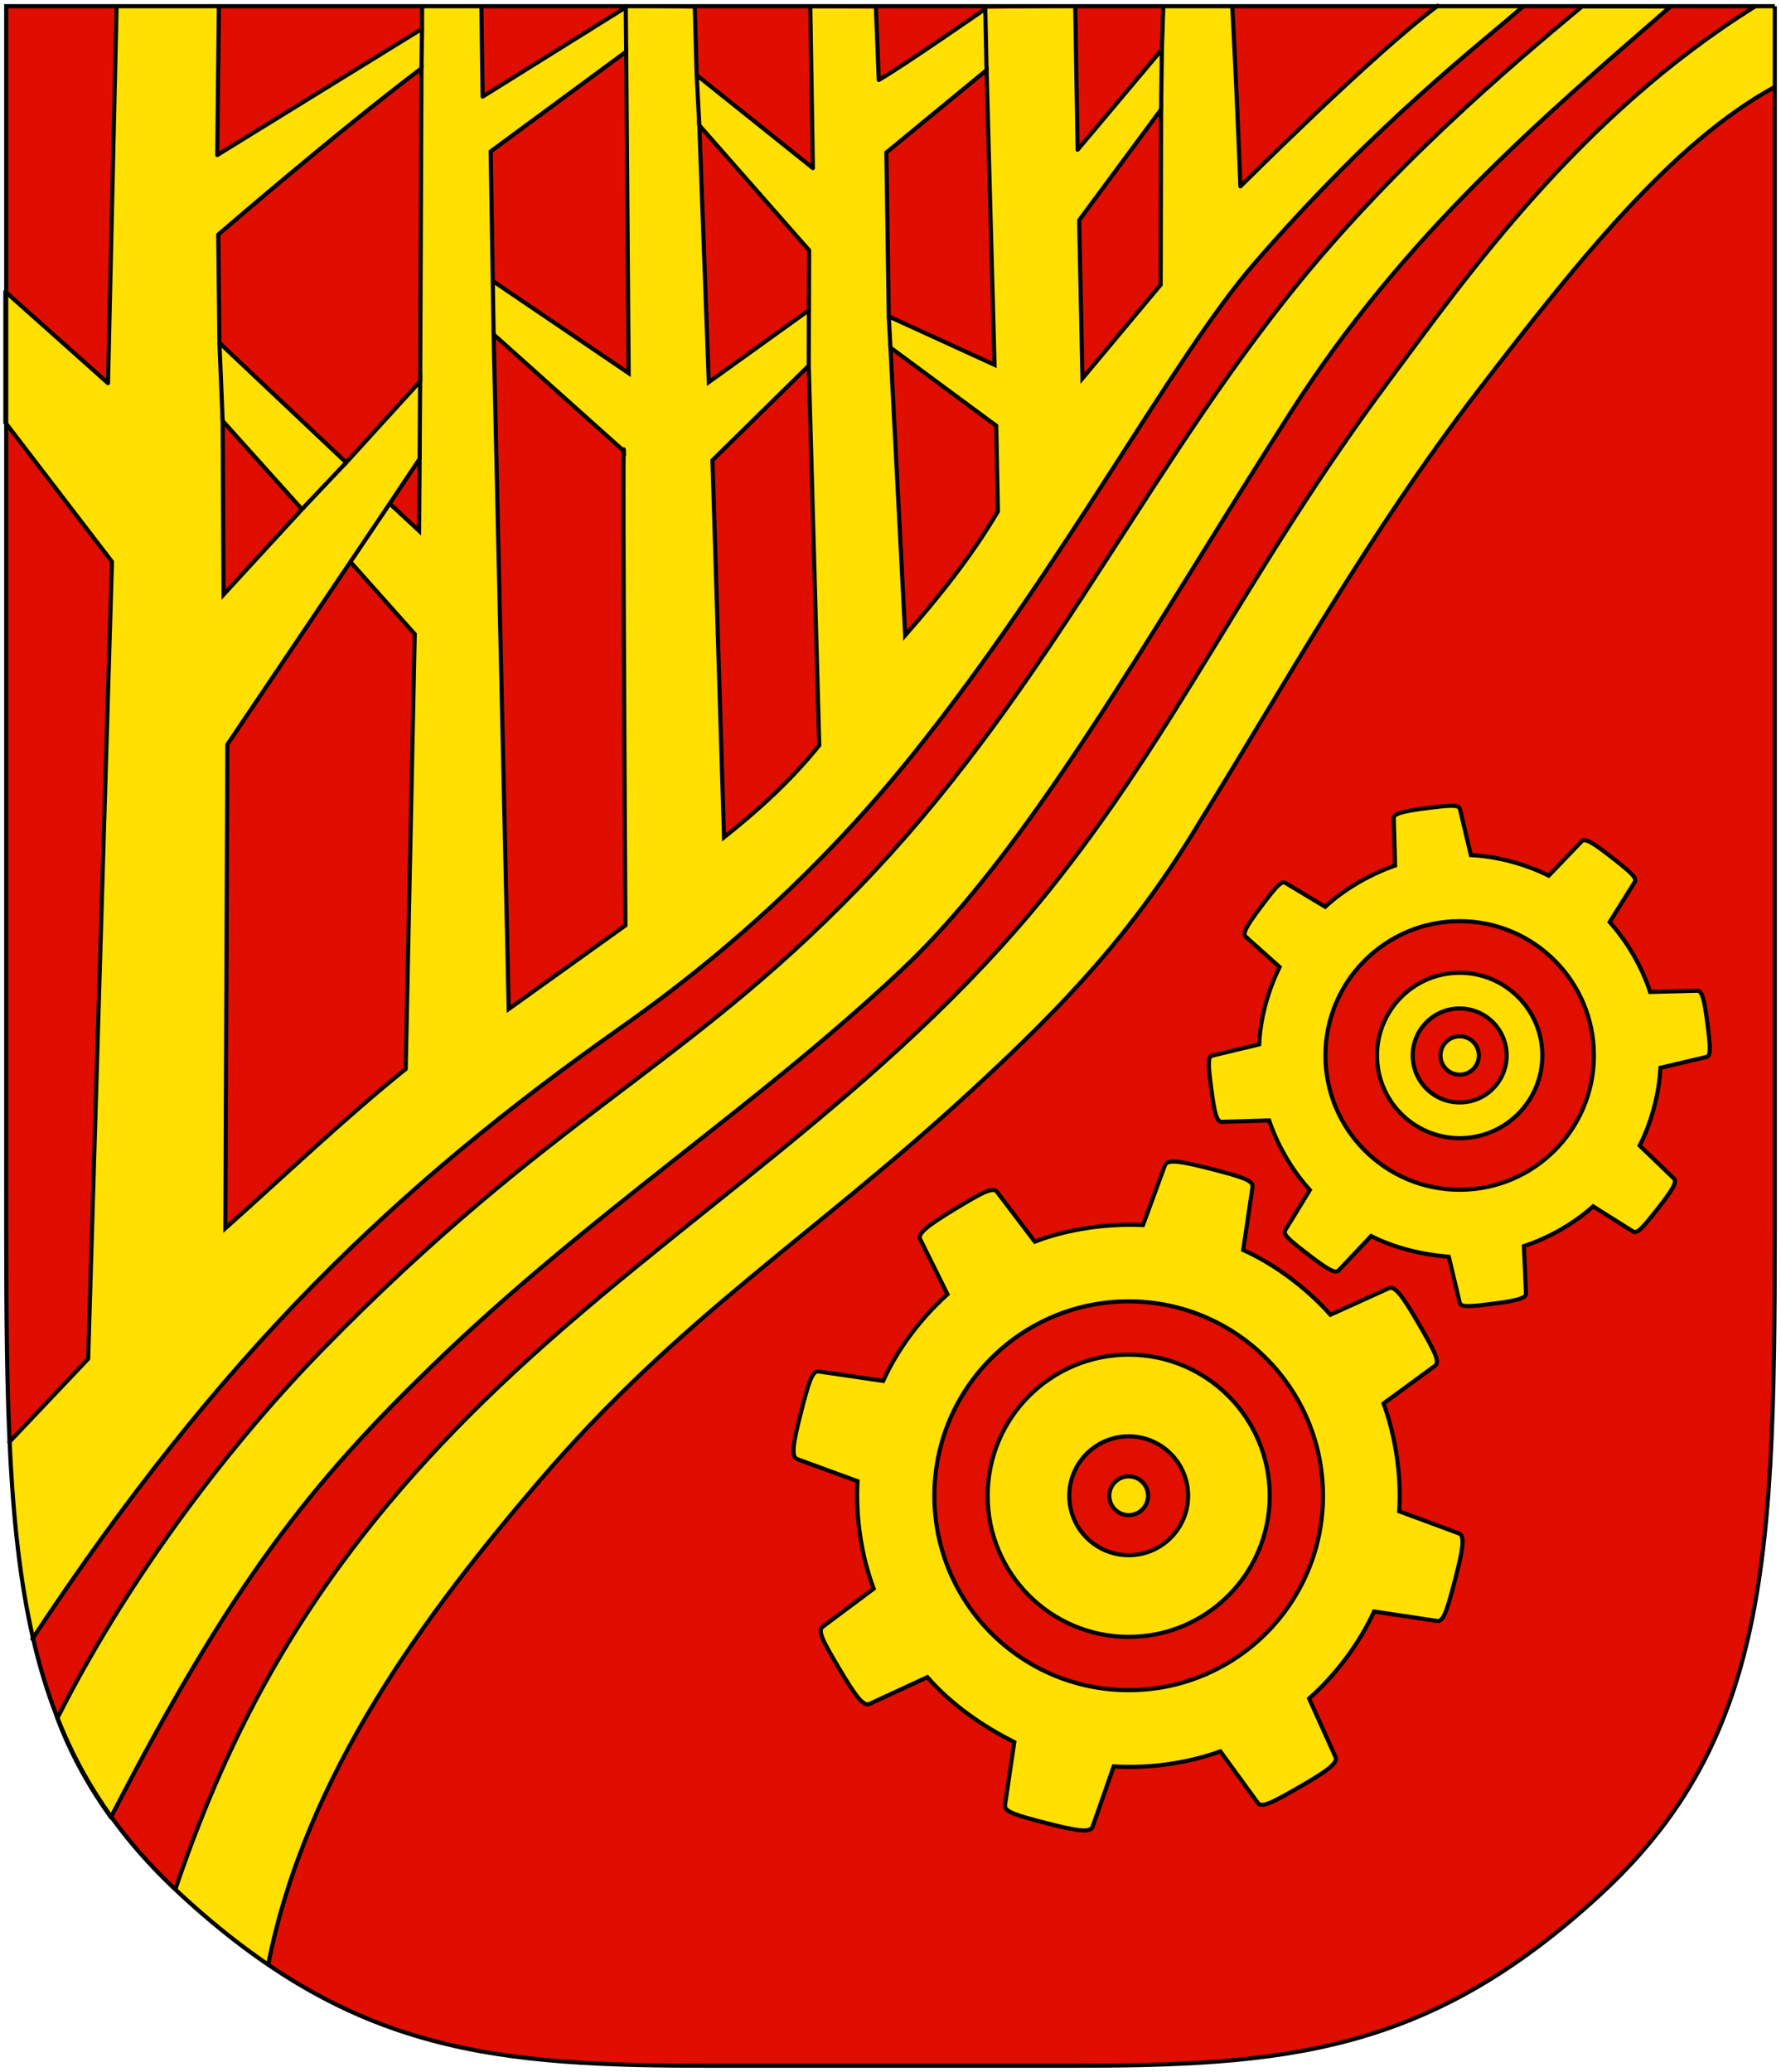 <?xml version="1.0" encoding="UTF-8" standalone="no"?>
<svg
   xmlns:dc="http://purl.org/dc/elements/1.1/"
   xmlns:cc="http://creativecommons.org/ns#"
   xmlns:rdf="http://www.w3.org/1999/02/22-rdf-syntax-ns#"
   xmlns:svg="http://www.w3.org/2000/svg"
   xmlns="http://www.w3.org/2000/svg"
   xml:space="preserve"
   enable-background="new 30.5 31.5 412 533"
   viewBox="30.5 31.5 430 500"
   height="500"
   width="430"
   y="0"
   x="0"
   version="1.1"
   id="svg2"><defs
     id="defs6" /><path
     id="path4497"
     d="m 459,33 0,278.528 c 0,90.282 0.986,137.211 -41.797,176.831 C 375.151,527.303 340.627,530 288.135,530 L 245.5,530 202.865,530 C 150.373,530 115.849,527.303 73.797,488.36 31.014,448.74 32,401.81 32,311.528 L 32,33 c 142.333,0 284.667,0 427,0 z"
     style="fill:#e00e00;fill-rule:evenodd;stroke:none;stroke-width:1px;stroke-linecap:butt;stroke-linejoin:miter;stroke-opacity:1;fill-opacity:1" /><path
     style="fill:#ffe000;fill-opacity:1;fill-rule:evenodd;stroke:none;stroke-width:1px;stroke-linecap:round;stroke-linejoin:round;stroke-opacity:1"
     d="m 180.638,279.32 c 27.529,-19.369 50.636,-41.126 70.847,-66.443 35.967,-45.052 62.065,-94.968 82.022,-117.952 29.524,-34.003 54.923,-53.22 64.579,-61.745 L 377.608,32.914 c -14.771,10.797 -47.629,43.566 -47.629,43.566 0,0 -0.71,-19.703 -1.962,-43.456 l -16.661,0.077 -0.338,10.343 -20.338,24.194 -0.575,-34.314 -21.725,0.316 c 0,0 -20.121,13.97 -25.708,17.16 l -0.683,-17.2 -15.856,-0.075 0.628,38.545 -28.055,-22.435 -0.453,-16.01 -16.675,-0.359 -34.549,21.552 -0.305,-21.785 -14.317,0.158 -0.011,5.25 -49.445,30.473 0.398,-35.809 -24.708,-0.083 -2.072,90.942 -24.771,-22.08 0,31.597 25.725,33.571 -5.746,192.345 -19.011,20.052 c 0.074,14.634 4.693,47.093 5.557,47.543 C 83.751,358.148 126.178,317.638 180.638,279.32 Z"
     id="path4422-4" /><path
     style="fill:#ffe000;fill-opacity:1;fill-rule:evenodd;stroke:#000000;stroke-width:1px;stroke-linecap:butt;stroke-linejoin:miter;stroke-opacity:1"
     d="m 57.269,470.042 c 29.508,-57.191 48.591,-80.846 77.67,-109.012 37.83,-36.642 77.873,-62.153 113.377,-95.576 30.973,-29.157 59.536,-80.858 93.771,-134.378 27.378,-42.8 60.581,-70.987 91.735,-98.007 l -21.345,-0.042 c -16.851,14.072 -46.768,39.059 -72.31,71.564 -35.636,45.35 -59.016,96.475 -102.541,141.32 -42.5,43.789 -74.194,54.875 -129.254,111.208 -24.842,25.417 -48.413,57.977 -64.021,88.988 3.313,8.83 7.648,16.555 12.916,23.935 z"
     id="path4424" /><path
     style="fill:none;fill-opacity:1;fill-rule:evenodd;stroke:none;stroke-width:1px;stroke-linecap:round;stroke-linejoin:round;stroke-opacity:1"
     d="m 180.638,279.32 c 27.529,-19.369 50.636,-41.126 70.847,-66.443 35.967,-45.052 62.065,-94.968 82.022,-117.952 29.524,-34.003 54.923,-53.22 64.579,-61.745 l -20.479,-0.266 c -14.771,10.797 -47.629,43.566 -47.629,43.566 0,0 -0.71,-19.703 -1.962,-43.456 l -16.661,0.077 -0.338,10.343 -20.338,24.194 -0.575,-34.314 -21.725,0.316 c 0,0 -20.121,13.97 -25.708,17.16 l -0.683,-17.2 -15.856,-0.075 0.628,38.545 -28.055,-22.435 -0.453,-16.01 -16.675,-0.359 -34.549,21.552 -0.305,-21.785 -14.317,0.158 -0.011,5.25 -49.445,30.473 0.398,-35.809 -24.708,-0.083 -2.072,90.942 -24.771,-22.08 0,31.597 25.725,33.571 -5.746,192.345 -19.011,20.052 c 0.074,14.634 4.693,47.093 5.557,47.543 C 83.751,358.148 126.178,317.638 180.638,279.32 Z"
     id="path4422" /><path
     id="path4261"
     d="m 365.803,342.372 c 1.434,-0.65 3.228,1.682 7.171,8.469 3.943,6.786 5.251,9.323 3.98,10.252 l -12.413,9.08 c 2.786,7.605 4.349,16.97 3.778,26.025 l 14.392,5.322 c 1.477,0.546 1.109,3.467 -0.866,11.063 -1.975,7.596 -2.832,10.318 -4.388,10.084 l -15.209,-2.287 c -3.373,7.363 -8.895,14.995 -15.674,21 l 6.355,14.082 c 0.647,1.435 -1.69,3.224 -8.486,7.15 -6.796,3.927 -9.336,5.228 -10.262,3.955 l -9.049,-12.436 c -7.612,2.768 -16.923,4.193 -25.737,3.627 l -5.099,14.549 c -0.543,1.478 -3.464,1.119 -11.065,-0.835 -7.601,-1.954 -10.326,-2.803 -10.097,-4.36 l 2.244,-15.215 c -7.373,-3.697 -15.02,-8.853 -20.993,-15.675 l -13.955,6.46 c -1.428,0.663 -3.244,-1.652 -7.25,-8.401 -4.006,-6.749 -5.338,-9.273 -4.076,-10.215 l 12.328,-9.195 c -2.857,-7.578 -4.392,-16.872 -3.905,-25.932 l -14.53,-5.316 c -1.479,-0.541 -1.124,-3.462 0.818,-11.067 1.942,-7.604 2.787,-10.331 4.345,-10.103 l 15.563,2.278 c 3.341,-7.378 8.774,-14.852 15.527,-20.911 l -6.566,-13.234 c -0.7,-1.41 1.625,-3.257 8.34,-7.321 6.715,-4.063 9.228,-5.416 10.18,-4.162 l 9.127,12.02 c 7.554,-2.921 17.064,-4.42 26.128,-4.009 l 5.29,-14.404 c 0.543,-1.478 3.465,-1.117 11.065,0.842 7.6,1.958 10.325,2.809 10.094,4.366 l -2.253,15.214 c 7.371,3.357 15.014,8.862 21.059,15.628 z"
     style="fill:#ffe000;fill-opacity:1;fill-rule:evenodd;stroke:#000000;stroke-width:1px;stroke-linecap:butt;stroke-linejoin:miter;stroke-opacity:1" /><circle
     r="46.915"
     cy="392.45"
     cx="303.004"
     id="circle4275"
     style="opacity:0.99;fill:#e00e00;fill-opacity:1;fill-rule:evenodd;stroke:#000000;stroke-width:1;stroke-linecap:round;stroke-linejoin:round;stroke-miterlimit:4;stroke-dasharray:none;stroke-opacity:1" /><circle
     style="opacity:0.99;fill:#ffe000;fill-opacity:1;fill-rule:evenodd;stroke:#000000;stroke-width:1;stroke-linecap:round;stroke-linejoin:round;stroke-miterlimit:4;stroke-dasharray:none;stroke-opacity:1"
     id="circle4503"
     cx="303.004"
     cy="392.45"
     r="34.052" /><path
     style="fill:#ffe000;fill-opacity:1;fill-rule:evenodd;stroke:#000000;stroke-width:1;stroke-linecap:butt;stroke-linejoin:miter;stroke-miterlimit:4;stroke-dasharray:none;stroke-opacity:1"
     d="m 412.359,234.526 c 0.808,-0.842 2.684,0.269 7.266,3.853 4.581,3.584 6.18,4.969 5.561,5.959 l -6.042,9.665 c 4.011,4.466 7.665,10.479 9.764,16.867 l 11.368,-0.3 c 1.166,-0.031 1.718,2.08 2.45,7.851 0.732,5.77 0.892,7.879 -0.243,8.147 l -11.095,2.614 c -0.294,5.995 -1.993,12.767 -5.004,18.765 l 8.249,7.94 c 0.84,0.81 -0.276,2.684 -3.871,7.256 -3.595,4.573 -4.985,6.167 -5.972,5.547 l -9.65,-6.066 c -4.475,4 -10.49,7.544 -16.711,9.581 l 0.497,11.415 c 0.033,1.166 -2.075,1.723 -7.844,2.472 -5.768,0.749 -7.877,0.915 -8.148,-0.22 l -2.645,-11.087 c -6.091,-0.514 -12.772,-1.957 -18.761,-5.007 l -7.824,8.287 c -0.8,0.85 -2.687,-0.244 -7.301,-3.785 -4.615,-3.541 -6.226,-4.911 -5.617,-5.907 l 5.951,-9.721 c -4.053,-4.428 -7.667,-10.4 -9.827,-16.769 l -11.462,0.342 c -1.166,0.035 -1.727,-2.073 -2.484,-7.84 -0.757,-5.767 -0.927,-7.876 0.208,-8.148 l 11.336,-2.717 c 0.268,-5.996 1.949,-12.635 4.927,-18.663 l -8.161,-7.298 c -0.87,-0.778 0.221,-2.689 3.723,-7.333 3.502,-4.644 4.859,-6.267 5.859,-5.666 l 9.589,5.758 c 4.394,-4.09 10.525,-7.739 16.875,-9.952 l -0.326,-11.367 c -0.033,-1.166 2.077,-1.722 7.845,-2.467 5.769,-0.745 7.878,-0.91 8.148,0.225 l 2.638,11.089 c 5.996,0.28 12.771,1.965 18.793,4.956 z"
     id="path4279" /><circle
     r="32.408"
     cy="286.2"
     cx="382.917"
     id="circle4513"
     style="opacity:0.99;fill:#e00e00;fill-opacity:1;fill-rule:evenodd;stroke:#000000;stroke-width:1;stroke-linecap:round;stroke-linejoin:round;stroke-miterlimit:4;stroke-dasharray:none;stroke-opacity:1" /><circle
     style="opacity:0.99;fill:#ffe000;fill-opacity:1;fill-rule:evenodd;stroke:#000000;stroke-width:1;stroke-linecap:round;stroke-linejoin:round;stroke-miterlimit:4;stroke-dasharray:none;stroke-opacity:1"
     id="circle4511"
     cx="382.917"
     cy="286.2"
     r="19.957" /><circle
     r="11.337"
     cy="286.2"
     cx="382.917"
     id="circle4281"
     style="opacity:0.99;fill:#e00e00;fill-opacity:1;fill-rule:evenodd;stroke:#000000;stroke-width:1;stroke-linecap:round;stroke-linejoin:round;stroke-miterlimit:4;stroke-dasharray:none;stroke-opacity:1" /><path
     id="path4285"
     d="m 454.302,33.007 c -42.657,26.585 -69.866,65.389 -88.429,90.325 -34.211,45.958 -51.384,84.98 -82.508,123.536 -39.452,48.872 -90.143,78.985 -132.461,119.248 -39.9,37.963 -62.482,75.114 -78.072,121.284 2.006,2.485 21.485,18.625 22.432,18.151 8.877,-46.59 38.483,-85.118 65.226,-116.39 34.243,-40.043 66.156,-59.06 104.8,-94.689 22.055,-20.334 38.907,-37.909 55.147,-65.067 19.9,-32.03 40.17,-68.736 67.164,-103.898 24.218,-31.547 46.856,-59.649 71.388,-73.034 L 459,33 Z"
     style="fill:#ffe000;fill-opacity:1;fill-rule:evenodd;stroke:none;stroke-width:1px;stroke-linecap:butt;stroke-linejoin:miter;stroke-opacity:1" /><path
     id="path4291"
     d="m 84.256,133.082 0.215,41.901 18.931,-20.595 z"
     style="fill:#e00e00;fill-opacity:1;fill-rule:evenodd;stroke:#000000;stroke-width:1px;stroke-linecap:butt;stroke-linejoin:miter;stroke-opacity:1" /><path
     id="path4293"
     d="m 124.592,153.029 7.085,6.571 0.132,-17.378 z"
     style="fill:#e00e00;fill-opacity:1;fill-rule:evenodd;stroke:#000000;stroke-width:1px;stroke-linecap:butt;stroke-linejoin:miter;stroke-opacity:1" /><path
     id="path4295"
     d="M 132.255,47.977 C 111.295,63.836 83.197,88.114 83.197,88.114 l 0.279,26.115 30.606,28.889 17.86,-19.615 z"
     style="fill:#e00e00;fill-opacity:1;fill-rule:evenodd;stroke:#000000;stroke-width:1px;stroke-linecap:butt;stroke-linejoin:miter;stroke-opacity:1" /><path
     id="path4297"
     d="m 148.962,68.049 0.511,31.255 32.799,22.237 -0.59,-77.588 z"
     style="fill:#e00e00;fill-opacity:1;fill-rule:evenodd;stroke:#000000;stroke-width:1px;stroke-linecap:butt;stroke-linejoin:miter;stroke-opacity:1" /><path
     id="path4299"
     d="m 149.677,112.209 3.65,162.769 28.162,-20.169 c -0.758,-128.12 -0.363,-114.458 -0.363,-114.458 z"
     style="fill:#e00e00;fill-opacity:1;fill-rule:evenodd;stroke:#000000;stroke-width:1px;stroke-linecap:butt;stroke-linejoin:miter;stroke-opacity:1" /><path
     id="path4301"
     d="m 225.758,119.739 -23.248,22.835 2.799,90.987 c 8.187,-6.532 16.054,-13.598 22.985,-22.224 z"
     style="fill:#e00e00;fill-opacity:1;fill-rule:evenodd;stroke:#000000;stroke-width:1px;stroke-linecap:butt;stroke-linejoin:miter;stroke-opacity:1" /><path
     id="path4305"
     d="m 249.044,184.813 -3.557,-69.419 25.539,18.85 0.392,20.668 c -6.461,10.964 -14.241,20.608 -22.374,29.901 z"
     style="fill:#e00e00;fill-opacity:1;fill-rule:evenodd;stroke:#000000;stroke-width:1px;stroke-linecap:butt;stroke-linejoin:miter;stroke-opacity:1" /><path
     id="path4307"
     d="m 268.692,48.414 -24.192,19.894 0.584,39.556 25.529,11.677 z"
     style="fill:#e00e00;fill-opacity:1;fill-rule:evenodd;stroke:#000000;stroke-width:1px;stroke-linecap:butt;stroke-linejoin:miter;stroke-opacity:1" /><path
     id="path4309"
     d="m 310.827,57.903 -19.783,26.753 0.801,38.14 18.878,-22.592 z"
     style="fill:#e00e00;fill-opacity:1;fill-rule:evenodd;stroke:#000000;stroke-width:1px;stroke-linecap:butt;stroke-linejoin:miter;stroke-opacity:1" /><path
     id="path4311"
     d="m 199.341,61.757 26.514,30.161 -0.059,14.432 -24.165,17.359 z"
     style="fill:#e00e00;fill-opacity:1;fill-rule:evenodd;stroke:#000000;stroke-width:1px;stroke-linecap:butt;stroke-linejoin:miter;stroke-opacity:1" /><path
     id="path4313"
     d="M 115.106,167.094 85.396,211.159 84.908,327.907 C 99.494,314.892 113.857,301.206 128.444,289.451 l 2.183,-104.932 z"
     style="fill:#e00e00;fill-opacity:1;fill-rule:evenodd;stroke:#000000;stroke-width:1px;stroke-linecap:butt;stroke-linejoin:miter;stroke-opacity:1" /><path
     id="path4392"
     d="m 132.398,38.44 -0.143,9.536"
     style="fill:none;fill-rule:evenodd;stroke:#000000;stroke-width:1px;stroke-linecap:butt;stroke-linejoin:miter;stroke-opacity:1" /><path
     id="path4394"
     d="m 131.942,121.502 -0.133,20.72"
     style="fill:none;fill-rule:evenodd;stroke:#000000;stroke-width:1px;stroke-linecap:butt;stroke-linejoin:miter;stroke-opacity:1" /><path
     id="path4396"
     d="M 124.592,153.029 115.106,167.094"
     style="fill:none;fill-rule:evenodd;stroke:#000000;stroke-width:1px;stroke-linecap:butt;stroke-linejoin:miter;stroke-opacity:1" /><path
     id="path4398"
     d="m 114.082,143.117 -10.68,11.271"
     style="fill:none;fill-rule:evenodd;stroke:#000000;stroke-width:1px;stroke-linecap:butt;stroke-linejoin:miter;stroke-opacity:1" /><path
     id="path4400"
     d="m 83.475,114.228 0.781,18.854"
     style="fill:none;fill-rule:evenodd;stroke:#000000;stroke-width:1px;stroke-linecap:butt;stroke-linejoin:miter;stroke-opacity:1" /><path
     id="path4402"
     d="m 225.797,106.35 -0.039,13.389"
     style="fill:none;fill-rule:evenodd;stroke:#000000;stroke-width:1px;stroke-linecap:butt;stroke-linejoin:miter;stroke-opacity:1" /><path
     id="path4404"
     d="m 245.083,107.864 0.403,7.529"
     style="fill:none;fill-rule:evenodd;stroke:#000000;stroke-width:1px;stroke-linecap:butt;stroke-linejoin:miter;stroke-opacity:1" /><path
     id="path4408"
     d="m 268.381,33.639 0.31,14.775"
     style="fill:none;fill-rule:evenodd;stroke:#000000;stroke-width:1px;stroke-linecap:butt;stroke-linejoin:miter;stroke-opacity:1" /><path
     id="path4410"
     d="m 311.019,43.443 -0.192,14.46"
     style="fill:none;fill-rule:evenodd;stroke:#000000;stroke-width:1px;stroke-linecap:butt;stroke-linejoin:miter;stroke-opacity:1" /><path
     id="path4412"
     d="m 198.708,49.634 0.633,12.122"
     style="fill:none;fill-rule:evenodd;stroke:#000000;stroke-width:1px;stroke-linecap:butt;stroke-linejoin:miter;stroke-opacity:1" /><path
     id="path4414"
     d="m 181.58,33.266 0.102,10.687"
     style="fill:none;fill-rule:evenodd;stroke:#000000;stroke-width:1px;stroke-linecap:butt;stroke-linejoin:miter;stroke-opacity:1" /><path
     id="path4416"
     d="m 149.473,99.304 0.204,12.906"
     style="fill:none;fill-rule:evenodd;stroke:#000000;stroke-width:1px;stroke-linecap:butt;stroke-linejoin:miter;stroke-opacity:1" /><path
     style="fill:none;fill-opacity:1;fill-rule:evenodd;stroke:#000000;stroke-width:1px;stroke-linecap:butt;stroke-linejoin:miter;stroke-opacity:1"
     d="m 95.264,505.551 c 9.071,-46.225 38.643,-85.305 65.226,-116.39 34.243,-40.043 66.156,-59.06 104.8,-94.689 22.055,-20.334 38.907,-37.909 55.147,-65.067 19.9,-32.03 40.17,-68.736 67.164,-103.898 24.218,-31.547 46.856,-59.649 71.388,-73.034 m -4.687,-19.466 c -42.657,26.585 -69.866,65.389 -88.429,90.325 -34.211,45.958 -51.384,84.98 -82.508,123.536 -39.452,48.872 -90.143,78.985 -132.461,119.248 -39.9,37.963 -62.482,75.114 -78.072,121.284"
     id="path4428" /><path
     style="fill:none;fill-rule:evenodd;stroke:#000000;stroke-width:1px;stroke-linecap:butt;stroke-linejoin:miter;stroke-opacity:1"
     d="m 459,33 0,278.528 c 0,90.282 0.986,137.211 -41.797,176.831 C 375.151,527.303 340.627,530 288.135,530 L 245.5,530 202.865,530 C 150.373,530 115.849,527.303 73.797,488.36 31.014,448.74 32,401.81 32,311.528 L 32,33 c 142.333,0 284.667,0 427,0 z"
     id="path4495" /><path
     id="path4501"
     d="m 58.643,33.021 -2.072,90.942 -24.771,-22.08 0,31.597 25.725,33.571 -5.746,192.345 -19.011,20.052 m 5.557,47.543 C 83.751,358.148 126.178,317.638 180.638,279.32 c 27.529,-19.369 50.636,-41.126 70.847,-66.443 35.967,-45.052 62.065,-94.968 82.022,-117.952 29.524,-34.003 54.923,-53.22 64.579,-61.745 m -20.479,-0.266 c -14.771,10.797 -47.629,43.566 -47.629,43.566 0,0 -0.71,-19.703 -1.962,-43.456 m -16.661,0.077 -0.338,10.343 -20.338,24.194 -0.575,-34.314 m -21.725,0.316 c 0,0 -20.121,13.97 -25.708,17.16 l -0.683,-17.2 m -15.856,-0.075 0.628,38.545 -28.055,-22.435 -0.453,-16.01 m -16.675,-0.359 -34.549,21.552 -0.305,-21.785 m -14.317,0.158 -0.011,5.25 -49.445,30.473 0.398,-35.809"
     style="fill:none;fill-opacity:1;fill-rule:evenodd;stroke:#000000;stroke-width:1px;stroke-linecap:round;stroke-linejoin:round;stroke-opacity:1" /><circle
     r="14.342"
     cy="392.45"
     cx="303.004"
     id="circle4505"
     style="opacity:0.99;fill:#e00e00;fill-opacity:1;fill-rule:evenodd;stroke:#000000;stroke-width:1;stroke-linecap:round;stroke-linejoin:round;stroke-miterlimit:4;stroke-dasharray:none;stroke-opacity:1" /><circle
     style="opacity:0.99;fill:#ffe000;fill-opacity:1;fill-rule:evenodd;stroke:#000000;stroke-width:1;stroke-linecap:round;stroke-linejoin:round;stroke-miterlimit:4;stroke-dasharray:none;stroke-opacity:1"
     id="circle4507"
     cx="303.004"
     cy="392.45"
     r="4.679" /><circle
     style="opacity:0.99;fill:#ffe000;fill-opacity:1;fill-rule:evenodd;stroke:#000000;stroke-width:1;stroke-linecap:round;stroke-linejoin:round;stroke-miterlimit:4;stroke-dasharray:none;stroke-opacity:1"
     id="circle4509"
     cx="382.917"
     cy="286.2"
     r="4.633" /></svg>